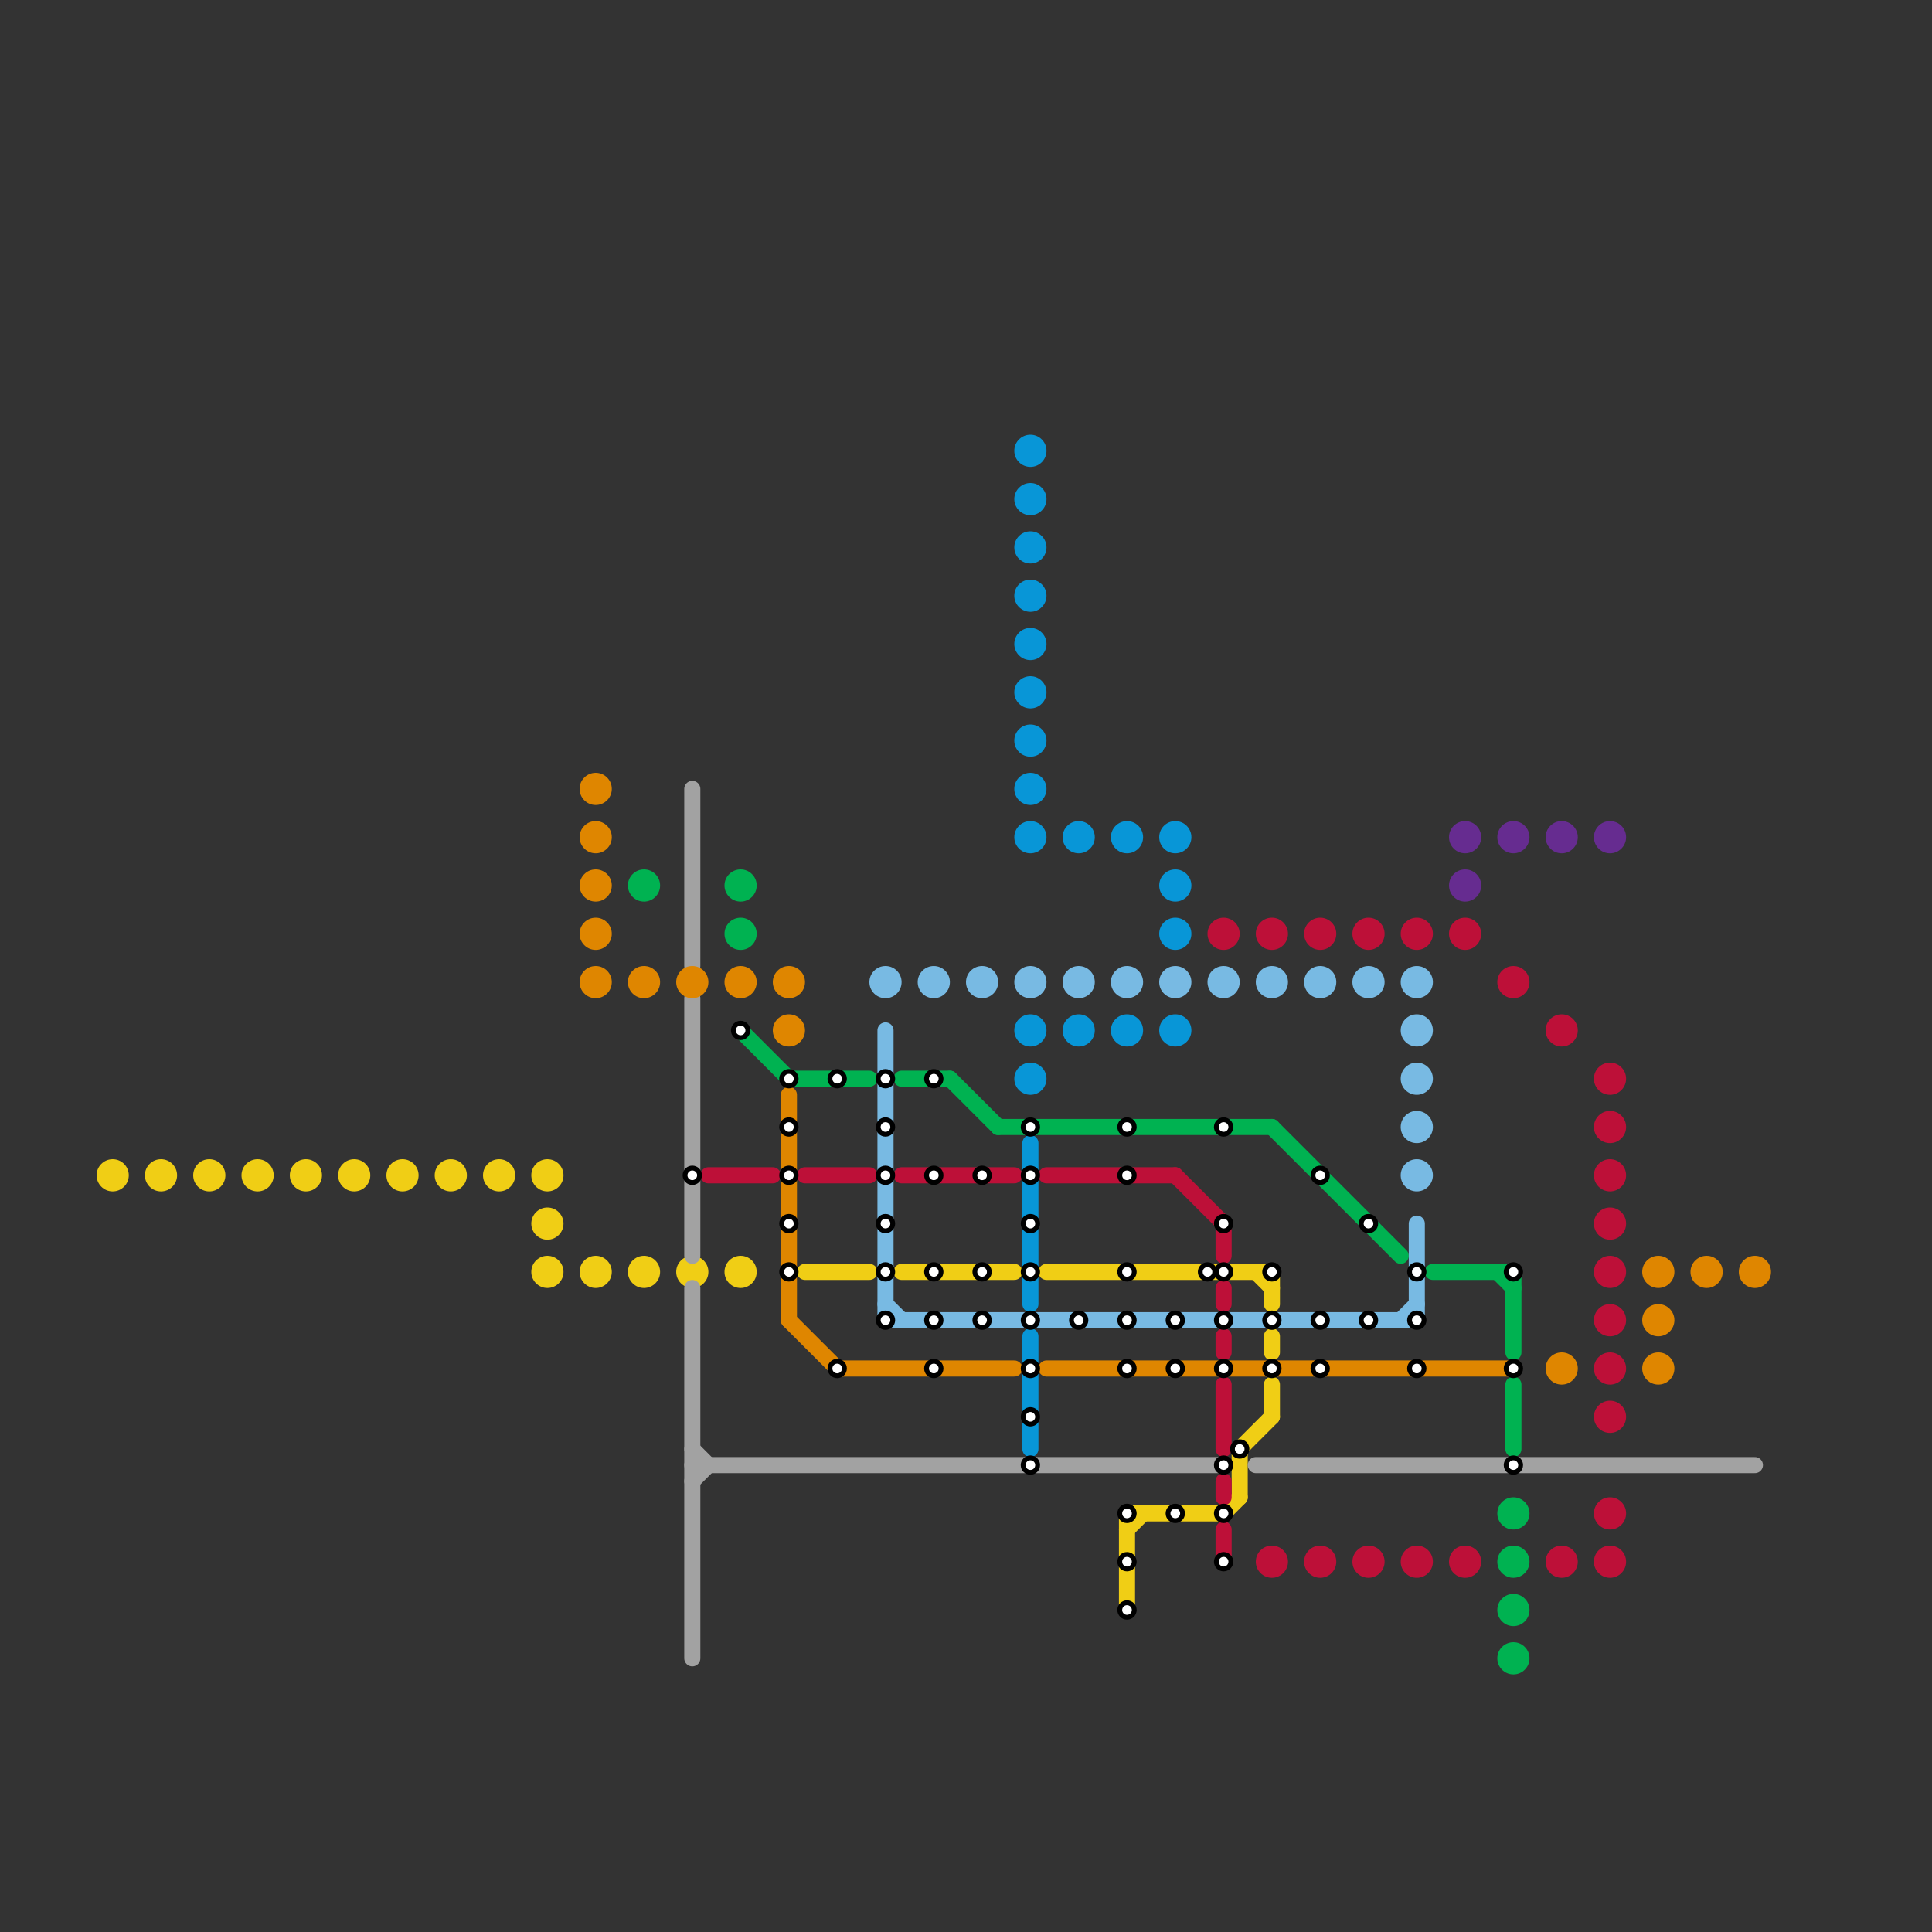 
<svg version="1.1" xmlns="http://www.w3.org/2000/svg" viewBox="0 0 120 120">
<rect x="0" y="0" width="120" height="120" fill="#333333" stroke="none"/>
<style>text { font: 1px Helvetica; font-weight: 600; white-space: pre; dominant-baseline: central; } line { stroke-width: 1; fill: none; stroke-linecap: round; stroke-linejoin: round; } .c0 { stroke: #f0ce15 } .c1 { stroke: #662c90 } .c2 { stroke: #bd1038 } .c3 { stroke: #a2a2a2 } .c4 { stroke: #df8600 } .c5 { stroke: #00b251 } .c6 { stroke: #78bae3 } .c7 { stroke: #0896d7 }</style><defs><g id="wm-xf"><circle r="1.2" fill="#000"/><circle r="0.9" fill="#fff"/><circle r="0.6" fill="#000"/><circle r="0.3" fill="#fff"/></g><g id="wm"><circle r="0.6" fill="#000"/><circle r="0.3" fill="#fff"/></g></defs><line class="c0" x1="79" y1="83" x2="79" y2="84"/><line class="c0" x1="79" y1="79" x2="79" y2="81"/><line class="c0" x1="77" y1="90" x2="79" y2="88"/><line class="c0" x1="78" y1="79" x2="79" y2="80"/><line class="c0" x1="76" y1="94" x2="77" y2="93"/><line class="c0" x1="50" y1="79" x2="54" y2="79"/><line class="c0" x1="70" y1="95" x2="71" y2="94"/><line class="c0" x1="56" y1="79" x2="63" y2="79"/><line class="c0" x1="70" y1="94" x2="76" y2="94"/><line class="c0" x1="65" y1="79" x2="79" y2="79"/><line class="c0" x1="70" y1="94" x2="70" y2="100"/><line class="c0" x1="79" y1="86" x2="79" y2="88"/><line class="c0" x1="77" y1="90" x2="77" y2="93"/><circle cx="25" cy="73" r="1" fill="#f0ce15" /><circle cx="16" cy="73" r="1" fill="#f0ce15" /><circle cx="28" cy="73" r="1" fill="#f0ce15" /><circle cx="46" cy="79" r="1" fill="#f0ce15" /><circle cx="34" cy="73" r="1" fill="#f0ce15" /><circle cx="37" cy="79" r="1" fill="#f0ce15" /><circle cx="34" cy="79" r="1" fill="#f0ce15" /><circle cx="19" cy="73" r="1" fill="#f0ce15" /><circle cx="34" cy="76" r="1" fill="#f0ce15" /><circle cx="7" cy="73" r="1" fill="#f0ce15" /><circle cx="31" cy="73" r="1" fill="#f0ce15" /><circle cx="13" cy="73" r="1" fill="#f0ce15" /><circle cx="10" cy="73" r="1" fill="#f0ce15" /><circle cx="40" cy="79" r="1" fill="#f0ce15" /><circle cx="43" cy="79" r="1" fill="#f0ce15" /><circle cx="22" cy="73" r="1" fill="#f0ce15" /><circle cx="91" cy="55" r="1" fill="#662c90" /><circle cx="94" cy="52" r="1" fill="#662c90" /><circle cx="100" cy="52" r="1" fill="#662c90" /><circle cx="91" cy="52" r="1" fill="#662c90" /><circle cx="97" cy="52" r="1" fill="#662c90" /><line class="c2" x1="76" y1="86" x2="76" y2="90"/><line class="c2" x1="76" y1="92" x2="76" y2="93"/><line class="c2" x1="50" y1="73" x2="54" y2="73"/><line class="c2" x1="73" y1="73" x2="76" y2="76"/><line class="c2" x1="56" y1="73" x2="63" y2="73"/><line class="c2" x1="76" y1="76" x2="76" y2="78"/><line class="c2" x1="65" y1="73" x2="73" y2="73"/><line class="c2" x1="76" y1="95" x2="76" y2="97"/><line class="c2" x1="76" y1="80" x2="76" y2="81"/><line class="c2" x1="76" y1="83" x2="76" y2="84"/><line class="c2" x1="44" y1="73" x2="48" y2="73"/><circle cx="88" cy="97" r="1" fill="#bd1038" /><circle cx="79" cy="97" r="1" fill="#bd1038" /><circle cx="94" cy="61" r="1" fill="#bd1038" /><circle cx="85" cy="58" r="1" fill="#bd1038" /><circle cx="76" cy="58" r="1" fill="#bd1038" /><circle cx="85" cy="97" r="1" fill="#bd1038" /><circle cx="91" cy="58" r="1" fill="#bd1038" /><circle cx="100" cy="67" r="1" fill="#bd1038" /><circle cx="100" cy="70" r="1" fill="#bd1038" /><circle cx="100" cy="73" r="1" fill="#bd1038" /><circle cx="100" cy="79" r="1" fill="#bd1038" /><circle cx="100" cy="76" r="1" fill="#bd1038" /><circle cx="100" cy="82" r="1" fill="#bd1038" /><circle cx="100" cy="85" r="1" fill="#bd1038" /><circle cx="100" cy="88" r="1" fill="#bd1038" /><circle cx="82" cy="58" r="1" fill="#bd1038" /><circle cx="100" cy="94" r="1" fill="#bd1038" /><circle cx="100" cy="97" r="1" fill="#bd1038" /><circle cx="91" cy="97" r="1" fill="#bd1038" /><circle cx="97" cy="64" r="1" fill="#bd1038" /><circle cx="82" cy="97" r="1" fill="#bd1038" /><circle cx="88" cy="58" r="1" fill="#bd1038" /><circle cx="79" cy="58" r="1" fill="#bd1038" /><circle cx="97" cy="97" r="1" fill="#bd1038" /><line class="c3" x1="43" y1="92" x2="44" y2="91"/><line class="c3" x1="43" y1="62" x2="43" y2="78"/><line class="c3" x1="43" y1="80" x2="43" y2="103"/><line class="c3" x1="43" y1="90" x2="44" y2="91"/><line class="c3" x1="43" y1="49" x2="43" y2="60"/><line class="c3" x1="43" y1="91" x2="76" y2="91"/><line class="c3" x1="78" y1="91" x2="109" y2="91"/><line class="c4" x1="52" y1="85" x2="63" y2="85"/><line class="c4" x1="49" y1="82" x2="52" y2="85"/><line class="c4" x1="49" y1="68" x2="49" y2="82"/><line class="c4" x1="65" y1="85" x2="94" y2="85"/><circle cx="37" cy="55" r="1" fill="#df8600" /><circle cx="37" cy="61" r="1" fill="#df8600" /><circle cx="103" cy="82" r="1" fill="#df8600" /><circle cx="97" cy="85" r="1" fill="#df8600" /><circle cx="103" cy="85" r="1" fill="#df8600" /><circle cx="37" cy="58" r="1" fill="#df8600" /><circle cx="49" cy="61" r="1" fill="#df8600" /><circle cx="49" cy="64" r="1" fill="#df8600" /><circle cx="40" cy="61" r="1" fill="#df8600" /><circle cx="46" cy="61" r="1" fill="#df8600" /><circle cx="109" cy="79" r="1" fill="#df8600" /><circle cx="37" cy="52" r="1" fill="#df8600" /><circle cx="43" cy="61" r="1" fill="#df8600" /><circle cx="106" cy="79" r="1" fill="#df8600" /><circle cx="37" cy="49" r="1" fill="#df8600" /><circle cx="103" cy="79" r="1" fill="#df8600" /><line class="c5" x1="49" y1="67" x2="54" y2="67"/><line class="c5" x1="59" y1="67" x2="62" y2="70"/><line class="c5" x1="79" y1="70" x2="87" y2="78"/><line class="c5" x1="62" y1="70" x2="79" y2="70"/><line class="c5" x1="89" y1="79" x2="94" y2="79"/><line class="c5" x1="94" y1="86" x2="94" y2="90"/><line class="c5" x1="46" y1="64" x2="49" y2="67"/><line class="c5" x1="56" y1="67" x2="59" y2="67"/><line class="c5" x1="94" y1="79" x2="94" y2="84"/><line class="c5" x1="93" y1="79" x2="94" y2="80"/><circle cx="94" cy="94" r="1" fill="#00b251" /><circle cx="94" cy="97" r="1" fill="#00b251" /><circle cx="94" cy="103" r="1" fill="#00b251" /><circle cx="94" cy="100" r="1" fill="#00b251" /><circle cx="40" cy="55" r="1" fill="#00b251" /><circle cx="46" cy="58" r="1" fill="#00b251" /><circle cx="46" cy="55" r="1" fill="#00b251" /><line class="c6" x1="87" y1="82" x2="88" y2="81"/><line class="c6" x1="88" y1="76" x2="88" y2="82"/><line class="c6" x1="55" y1="81" x2="56" y2="82"/><line class="c6" x1="55" y1="82" x2="88" y2="82"/><line class="c6" x1="55" y1="64" x2="55" y2="82"/><circle cx="70" cy="61" r="1" fill="#78bae3" /><circle cx="82" cy="61" r="1" fill="#78bae3" /><circle cx="61" cy="61" r="1" fill="#78bae3" /><circle cx="88" cy="61" r="1" fill="#78bae3" /><circle cx="67" cy="61" r="1" fill="#78bae3" /><circle cx="73" cy="61" r="1" fill="#78bae3" /><circle cx="88" cy="64" r="1" fill="#78bae3" /><circle cx="79" cy="61" r="1" fill="#78bae3" /><circle cx="85" cy="61" r="1" fill="#78bae3" /><circle cx="58" cy="61" r="1" fill="#78bae3" /><circle cx="64" cy="61" r="1" fill="#78bae3" /><circle cx="88" cy="70" r="1" fill="#78bae3" /><circle cx="88" cy="67" r="1" fill="#78bae3" /><circle cx="76" cy="61" r="1" fill="#78bae3" /><circle cx="88" cy="73" r="1" fill="#78bae3" /><circle cx="55" cy="61" r="1" fill="#78bae3" /><line class="c7" x1="64" y1="71" x2="64" y2="81"/><line class="c7" x1="64" y1="83" x2="64" y2="90"/><circle cx="70" cy="64" r="1" fill="#0896d7" /><circle cx="67" cy="52" r="1" fill="#0896d7" /><circle cx="67" cy="64" r="1" fill="#0896d7" /><circle cx="64" cy="28" r="1" fill="#0896d7" /><circle cx="64" cy="34" r="1" fill="#0896d7" /><circle cx="64" cy="31" r="1" fill="#0896d7" /><circle cx="64" cy="37" r="1" fill="#0896d7" /><circle cx="64" cy="40" r="1" fill="#0896d7" /><circle cx="64" cy="46" r="1" fill="#0896d7" /><circle cx="64" cy="43" r="1" fill="#0896d7" /><circle cx="64" cy="49" r="1" fill="#0896d7" /><circle cx="73" cy="52" r="1" fill="#0896d7" /><circle cx="73" cy="58" r="1" fill="#0896d7" /><circle cx="73" cy="55" r="1" fill="#0896d7" /><circle cx="64" cy="52" r="1" fill="#0896d7" /><circle cx="73" cy="64" r="1" fill="#0896d7" /><circle cx="64" cy="64" r="1" fill="#0896d7" /><circle cx="64" cy="67" r="1" fill="#0896d7" /><circle cx="70" cy="52" r="1" fill="#0896d7" />

<use x="43" y="73" href="#wm"/><use x="46" y="64" href="#wm"/><use x="49" y="67" href="#wm"/><use x="49" y="70" href="#wm"/><use x="49" y="73" href="#wm"/><use x="49" y="76" href="#wm"/><use x="49" y="79" href="#wm"/><use x="52" y="67" href="#wm"/><use x="52" y="85" href="#wm"/><use x="55" y="67" href="#wm"/><use x="55" y="70" href="#wm"/><use x="55" y="73" href="#wm"/><use x="55" y="76" href="#wm"/><use x="55" y="79" href="#wm"/><use x="55" y="82" href="#wm"/><use x="58" y="67" href="#wm"/><use x="58" y="73" href="#wm"/><use x="58" y="79" href="#wm"/><use x="58" y="82" href="#wm"/><use x="58" y="85" href="#wm"/><use x="61" y="73" href="#wm"/><use x="61" y="79" href="#wm"/><use x="61" y="82" href="#wm"/><use x="64" y="70" href="#wm"/><use x="64" y="73" href="#wm"/><use x="64" y="76" href="#wm"/><use x="64" y="79" href="#wm"/><use x="64" y="82" href="#wm"/><use x="64" y="85" href="#wm"/><use x="64" y="88" href="#wm"/><use x="64" y="91" href="#wm"/><use x="67" y="82" href="#wm"/><use x="70" y="100" href="#wm"/><use x="70" y="70" href="#wm"/><use x="70" y="73" href="#wm"/><use x="70" y="79" href="#wm"/><use x="70" y="82" href="#wm"/><use x="70" y="85" href="#wm"/><use x="70" y="94" href="#wm"/><use x="70" y="97" href="#wm"/><use x="73" y="82" href="#wm"/><use x="73" y="85" href="#wm"/><use x="73" y="94" href="#wm"/><use x="75" y="79" href="#wm"/><use x="76" y="70" href="#wm"/><use x="76" y="76" href="#wm"/><use x="76" y="79" href="#wm"/><use x="76" y="82" href="#wm"/><use x="76" y="85" href="#wm"/><use x="76" y="91" href="#wm"/><use x="76" y="94" href="#wm"/><use x="76" y="97" href="#wm"/><use x="77" y="90" href="#wm"/><use x="79" y="79" href="#wm"/><use x="79" y="82" href="#wm"/><use x="79" y="85" href="#wm"/><use x="82" y="73" href="#wm"/><use x="82" y="82" href="#wm"/><use x="82" y="85" href="#wm"/><use x="85" y="76" href="#wm"/><use x="85" y="82" href="#wm"/><use x="88" y="79" href="#wm"/><use x="88" y="82" href="#wm"/><use x="88" y="85" href="#wm"/><use x="94" y="79" href="#wm"/><use x="94" y="85" href="#wm"/><use x="94" y="91" href="#wm"/>
</svg>

